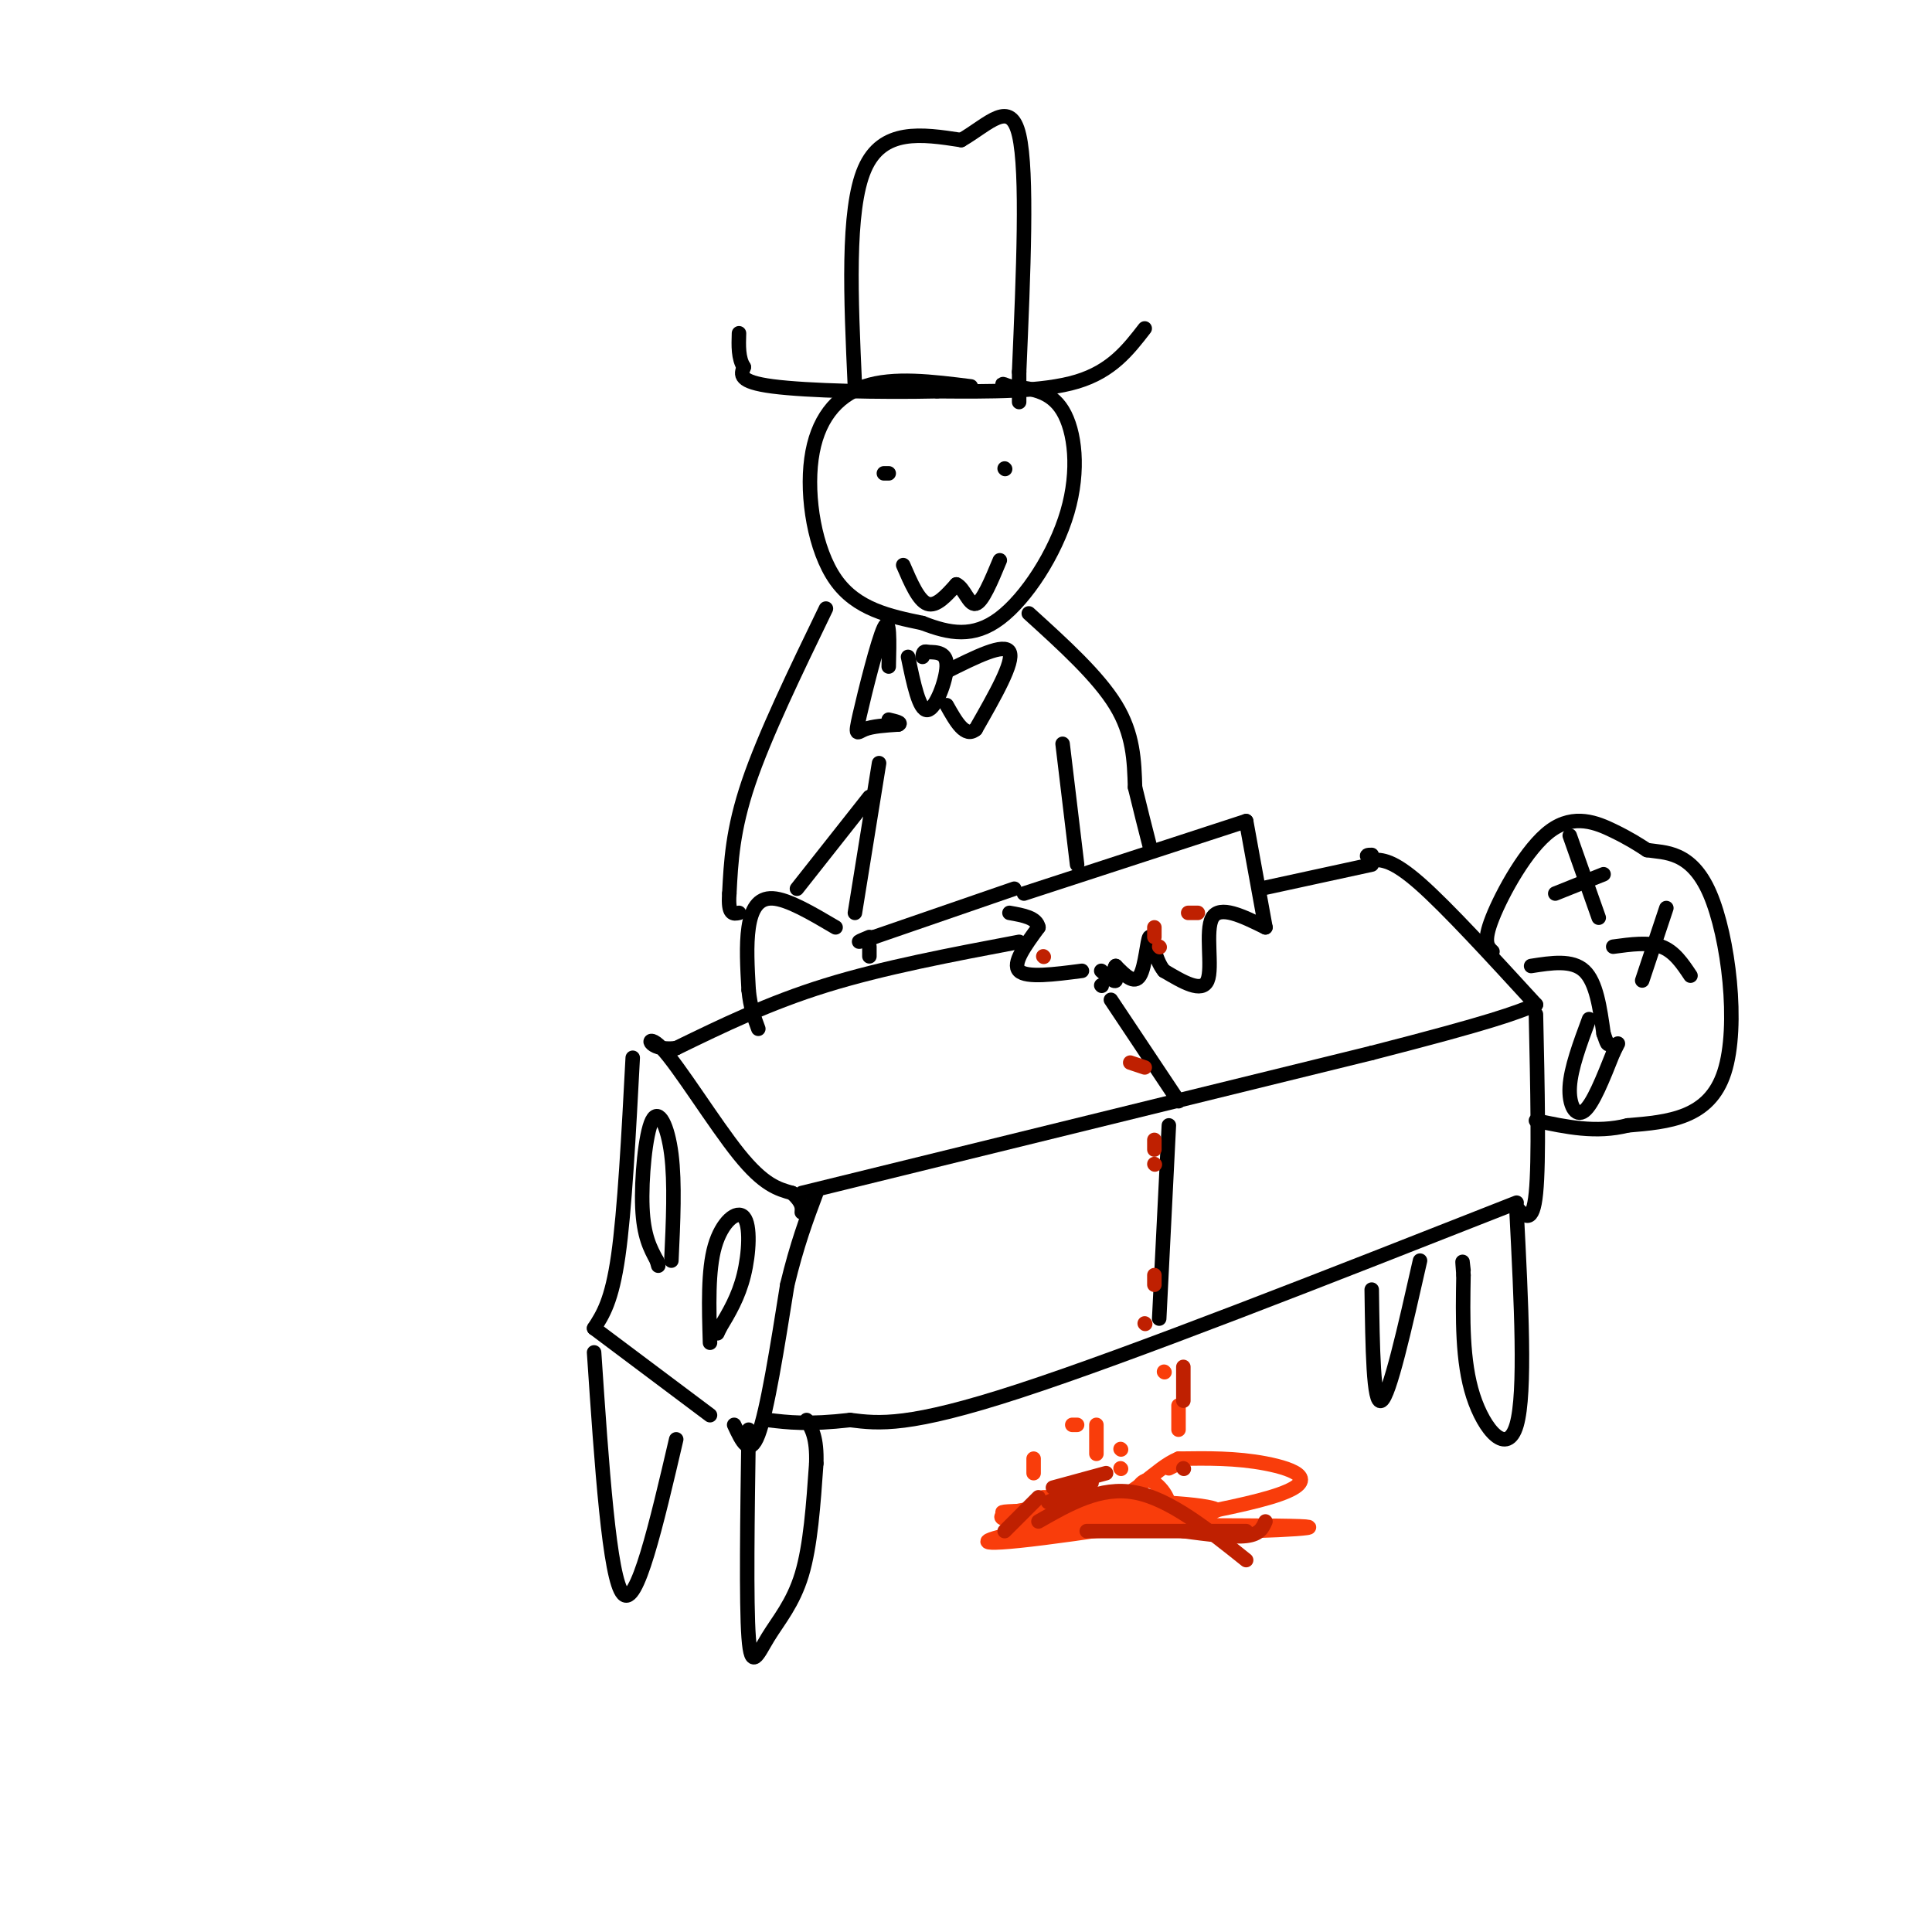 <svg viewBox='0 0 400 400' version='1.1' xmlns='http://www.w3.org/2000/svg' xmlns:xlink='http://www.w3.org/1999/xlink'><g fill='none' stroke='rgb(0,0,0)' stroke-width='3' stroke-linecap='round' stroke-linejoin='round'><path d='M166,247c0.000,0.000 118.000,-29.000 118,-29'/><path d='M284,218c25.333,-6.500 29.667,-8.250 34,-10'/><path d='M318,208c-9.167,-10.000 -18.333,-20.000 -24,-25c-5.667,-5.000 -7.833,-5.000 -10,-5'/><path d='M284,178c-1.667,-1.000 -0.833,-1.000 0,-1'/><path d='M212,185c0.000,0.000 46.000,-15.000 46,-15'/><path d='M258,170c0.000,0.000 4.000,22.000 4,22'/><path d='M262,192c-4.733,-2.333 -9.467,-4.667 -11,-2c-1.533,2.667 0.133,10.333 -1,13c-1.133,2.667 -5.067,0.333 -9,-2'/><path d='M241,201c-2.012,-2.393 -2.542,-7.375 -3,-7c-0.458,0.375 -0.845,6.107 -2,8c-1.155,1.893 -3.077,-0.054 -5,-2'/><path d='M231,200c-0.644,0.444 0.244,2.556 0,3c-0.244,0.444 -1.622,-0.778 -3,-2'/><path d='M228,204c0.000,0.000 0.100,0.100 0.1,0.1'/><path d='M284,179c0.000,0.000 -23.000,5.000 -23,5'/><path d='M224,201c-5.750,0.750 -11.500,1.500 -13,0c-1.500,-1.500 1.250,-5.250 4,-9'/><path d='M215,192c-0.333,-2.000 -3.167,-2.500 -6,-3'/><path d='M211,195c-14.083,2.667 -28.167,5.333 -40,9c-11.833,3.667 -21.417,8.333 -31,13'/><path d='M140,217c-6.298,0.798 -6.542,-3.708 -3,0c3.542,3.708 10.869,15.631 16,22c5.131,6.369 8.065,7.185 11,8'/><path d='M164,247c2.167,2.000 2.083,3.000 2,4'/><path d='M131,219c-0.833,15.833 -1.667,31.667 -3,41c-1.333,9.333 -3.167,12.167 -5,15'/><path d='M123,275c0.000,0.000 24.000,18.000 24,18'/><path d='M152,295c1.583,3.417 3.167,6.833 5,2c1.833,-4.833 3.917,-17.917 6,-31'/><path d='M163,266c2.000,-8.333 4.000,-13.667 6,-19'/><path d='M318,210c0.333,15.167 0.667,30.333 0,37c-0.667,6.667 -2.333,4.833 -4,3'/><path d='M314,249c-40.000,15.750 -80.000,31.500 -103,39c-23.000,7.500 -29.000,6.750 -35,6'/><path d='M176,294c-8.667,1.000 -12.833,0.500 -17,0'/><path d='M147,278c-0.226,-7.482 -0.452,-14.964 1,-20c1.452,-5.036 4.583,-7.625 6,-6c1.417,1.625 1.119,7.464 0,12c-1.119,4.536 -3.060,7.768 -5,11'/><path d='M149,275c-0.833,1.833 -0.417,0.917 0,0'/><path d='M139,261c0.375,-8.036 0.750,-16.071 0,-22c-0.750,-5.929 -2.625,-9.750 -4,-7c-1.375,2.750 -2.250,12.071 -2,18c0.250,5.929 1.625,8.464 3,11'/><path d='M136,261c0.500,1.833 0.250,0.917 0,0'/><path d='M309,197c-1.012,-0.946 -2.024,-1.893 0,-7c2.024,-5.107 7.083,-14.375 12,-18c4.917,-3.625 9.690,-1.607 13,0c3.310,1.607 5.155,2.804 7,4'/><path d='M341,176c3.607,0.583 9.125,0.042 13,9c3.875,8.958 6.107,27.417 3,37c-3.107,9.583 -11.554,10.292 -20,11'/><path d='M337,233c-6.500,1.667 -12.750,0.333 -19,-1'/><path d='M334,196c3.667,-0.500 7.333,-1.000 10,0c2.667,1.000 4.333,3.500 6,6'/><path d='M340,203c0.000,0.000 5.000,-15.000 5,-15'/><path d='M332,181c0.000,0.000 -10.000,4.000 -10,4'/><path d='M325,173c0.000,0.000 6.000,17.000 6,17'/><path d='M317,200c4.250,-0.667 8.500,-1.333 11,1c2.500,2.333 3.250,7.667 4,13'/><path d='M332,214c0.833,2.500 0.917,2.250 1,2'/><path d='M329,211c-1.889,5.089 -3.778,10.178 -4,14c-0.222,3.822 1.222,6.378 3,5c1.778,-1.378 3.889,-6.689 6,-12'/><path d='M334,218c1.167,-2.333 1.083,-2.167 1,-2'/><path d='M210,184c0.000,0.000 -29.000,10.000 -29,10'/><path d='M181,194c-5.000,1.667 -3.000,0.833 -1,0'/><path d='M180,196c0.000,0.000 0.000,2.000 0,2'/><path d='M173,192c-4.933,-2.911 -9.867,-5.822 -13,-6c-3.133,-0.178 -4.467,2.378 -5,6c-0.533,3.622 -0.267,8.311 0,13'/><path d='M155,205c0.333,3.500 1.167,5.750 2,8'/><path d='M201,80c-8.012,-1.006 -16.024,-2.012 -22,0c-5.976,2.012 -9.917,7.042 -11,15c-1.083,7.958 0.690,18.845 5,25c4.310,6.155 11.155,7.577 18,9'/><path d='M191,129c5.579,2.180 10.526,3.131 16,-1c5.474,-4.131 11.474,-13.343 14,-22c2.526,-8.657 1.579,-16.759 -1,-21c-2.579,-4.241 -6.789,-4.620 -11,-5'/><path d='M209,80c-2.000,-0.833 -1.500,-0.417 -1,0'/><path d='M208,97c0.000,0.000 0.100,0.100 0.1,0.1'/><path d='M184,98c0.000,0.000 -1.000,0.000 -1,0'/><path d='M187,117c1.583,3.667 3.167,7.333 5,8c1.833,0.667 3.917,-1.667 6,-4'/><path d='M198,121c1.600,0.667 2.600,4.333 4,4c1.400,-0.333 3.200,-4.667 5,-9'/><path d='M177,80c-0.833,-18.250 -1.667,-36.500 2,-45c3.667,-8.500 11.833,-7.250 20,-6'/><path d='M199,29c5.778,-3.333 10.222,-8.667 12,-1c1.778,7.667 0.889,28.333 0,49'/><path d='M211,77c0.000,8.833 0.000,6.417 0,4'/><path d='M237,68c-3.417,4.417 -6.833,8.833 -14,11c-7.167,2.167 -18.083,2.083 -29,2'/><path d='M194,81c-11.800,0.267 -26.800,-0.067 -34,-1c-7.200,-0.933 -6.600,-2.467 -6,-4'/><path d='M154,76c-1.167,-1.833 -1.083,-4.417 -1,-7'/><path d='M213,127c7.167,6.500 14.333,13.000 18,19c3.667,6.000 3.833,11.500 4,17'/><path d='M235,163c1.167,4.833 2.083,8.417 3,12'/><path d='M220,154c0.000,0.000 3.000,25.000 3,25'/><path d='M188,136c1.156,5.578 2.311,11.156 4,11c1.689,-0.156 3.911,-6.044 4,-9c0.089,-2.956 -1.956,-2.978 -4,-3'/><path d='M192,135c-0.833,-0.333 -0.917,0.333 -1,1'/><path d='M196,139c6.000,-3.000 12.000,-6.000 13,-4c1.000,2.000 -3.000,9.000 -7,16'/><path d='M202,151c-2.167,1.833 -4.083,-1.583 -6,-5'/><path d='M184,138c0.131,-5.321 0.262,-10.643 -1,-8c-1.262,2.643 -3.917,13.250 -5,18c-1.083,4.750 -0.595,3.643 1,3c1.595,-0.643 4.298,-0.821 7,-1'/><path d='M186,150c0.833,-0.333 -0.583,-0.667 -2,-1'/><path d='M171,126c-6.333,13.083 -12.667,26.167 -16,36c-3.333,9.833 -3.667,16.417 -4,23'/><path d='M151,185c-0.333,4.500 0.833,4.250 2,4'/><path d='M182,158c0.000,0.000 -5.000,31.000 -5,31'/><path d='M180,165c0.000,0.000 -15.000,19.000 -15,19'/><path d='M230,207c0.000,0.000 14.000,21.000 14,21'/><path d='M242,233c0.000,0.000 -2.000,40.000 -2,40'/><path d='M155,296c-0.262,17.923 -0.524,35.845 0,43c0.524,7.155 1.833,3.542 4,0c2.167,-3.542 5.190,-7.012 7,-13c1.810,-5.988 2.405,-14.494 3,-23'/><path d='M169,303c0.167,-5.333 -0.917,-7.167 -2,-9'/><path d='M123,280c1.583,23.500 3.167,47.000 6,50c2.833,3.000 6.917,-14.500 11,-32'/><path d='M314,251c0.956,18.689 1.911,37.378 0,44c-1.911,6.622 -6.689,1.178 -9,-6c-2.311,-7.178 -2.156,-16.089 -2,-25'/><path d='M303,264c-0.333,-4.333 -0.167,-2.667 0,-1'/><path d='M294,261c-3.167,14.000 -6.333,28.000 -8,29c-1.667,1.000 -1.833,-11.000 -2,-23'/></g>
<g fill='none' stroke='rgb(249,61,11)' stroke-width='3' stroke-linecap='round' stroke-linejoin='round'><path d='M241,284c0.000,0.000 0.100,0.100 0.1,0.1'/><path d='M244,291c0.000,0.000 0.000,5.000 0,5'/><path d='M244,303c0.000,0.000 -2.000,1.000 -2,1'/><path d='M232,300c0.000,0.000 0.100,0.100 0.1,0.1'/><path d='M223,295c0.000,0.000 -1.000,0.000 -1,0'/><path d='M214,302c0.000,0.000 0.000,3.000 0,3'/><path d='M216,310c0.000,0.000 1.000,0.000 1,0'/><path d='M235,309c0.978,-1.689 1.956,-3.378 4,-2c2.044,1.378 5.156,5.822 1,8c-4.156,2.178 -15.578,2.089 -27,2'/><path d='M213,317c-7.740,1.199 -13.590,3.198 -2,2c11.590,-1.198 40.620,-5.592 52,-9c11.380,-3.408 5.108,-5.831 -1,-7c-6.108,-1.169 -12.054,-1.085 -18,-1'/><path d='M244,302c-4.988,2.048 -8.458,7.667 -17,10c-8.542,2.333 -22.155,1.381 -19,1c3.155,-0.381 23.077,-0.190 43,0'/><path d='M251,313c4.080,-0.687 -7.219,-2.405 -21,-2c-13.781,0.405 -30.044,2.933 -19,4c11.044,1.067 49.397,0.672 58,1c8.603,0.328 -12.542,1.379 -23,1c-10.458,-0.379 -10.229,-2.190 -10,-4'/><path d='M232,304c0.000,0.000 0.100,0.100 0.1,0.1'/><path d='M227,295c0.000,0.000 0.000,6.000 0,6'/></g>
<g fill='none' stroke='rgb(191,32,1)' stroke-width='3' stroke-linecap='round' stroke-linejoin='round'><path d='M245,283c0.000,0.000 0.000,7.000 0,7'/><path d='M245,304c0.000,0.000 0.100,0.100 0.1,0.1'/><path d='M262,315c-0.583,1.333 -1.167,2.667 -4,3c-2.833,0.333 -7.917,-0.333 -13,-1'/><path d='M226,307c0.000,0.000 -9.000,4.000 -9,4'/><path d='M215,315c6.417,-3.667 12.833,-7.333 20,-6c7.167,1.333 15.083,7.667 23,14'/><path d='M258,317c0.000,0.000 -33.000,0.000 -33,0'/><path d='M208,317c0.000,0.000 7.000,-7.000 7,-7'/><path d='M218,308c0.000,0.000 11.000,-3.000 11,-3'/><path d='M237,274c0.000,0.000 0.100,0.100 0.1,0.1'/><path d='M239,266c0.000,0.000 0.000,-2.000 0,-2'/><path d='M239,241c0.000,0.000 0.100,0.100 0.1,0.1'/><path d='M239,238c0.000,0.000 0.000,-2.000 0,-2'/><path d='M237,221c0.000,0.000 -3.000,-1.000 -3,-1'/><path d='M239,192c0.000,0.000 0.000,2.000 0,2'/><path d='M248,189c0.000,0.000 -2.000,0.000 -2,0'/><path d='M216,198c0.000,0.000 0.100,0.100 0.1,0.1'/><path d='M240,196c0.000,0.000 0.100,0.100 0.1,0.1'/></g>
</svg>
